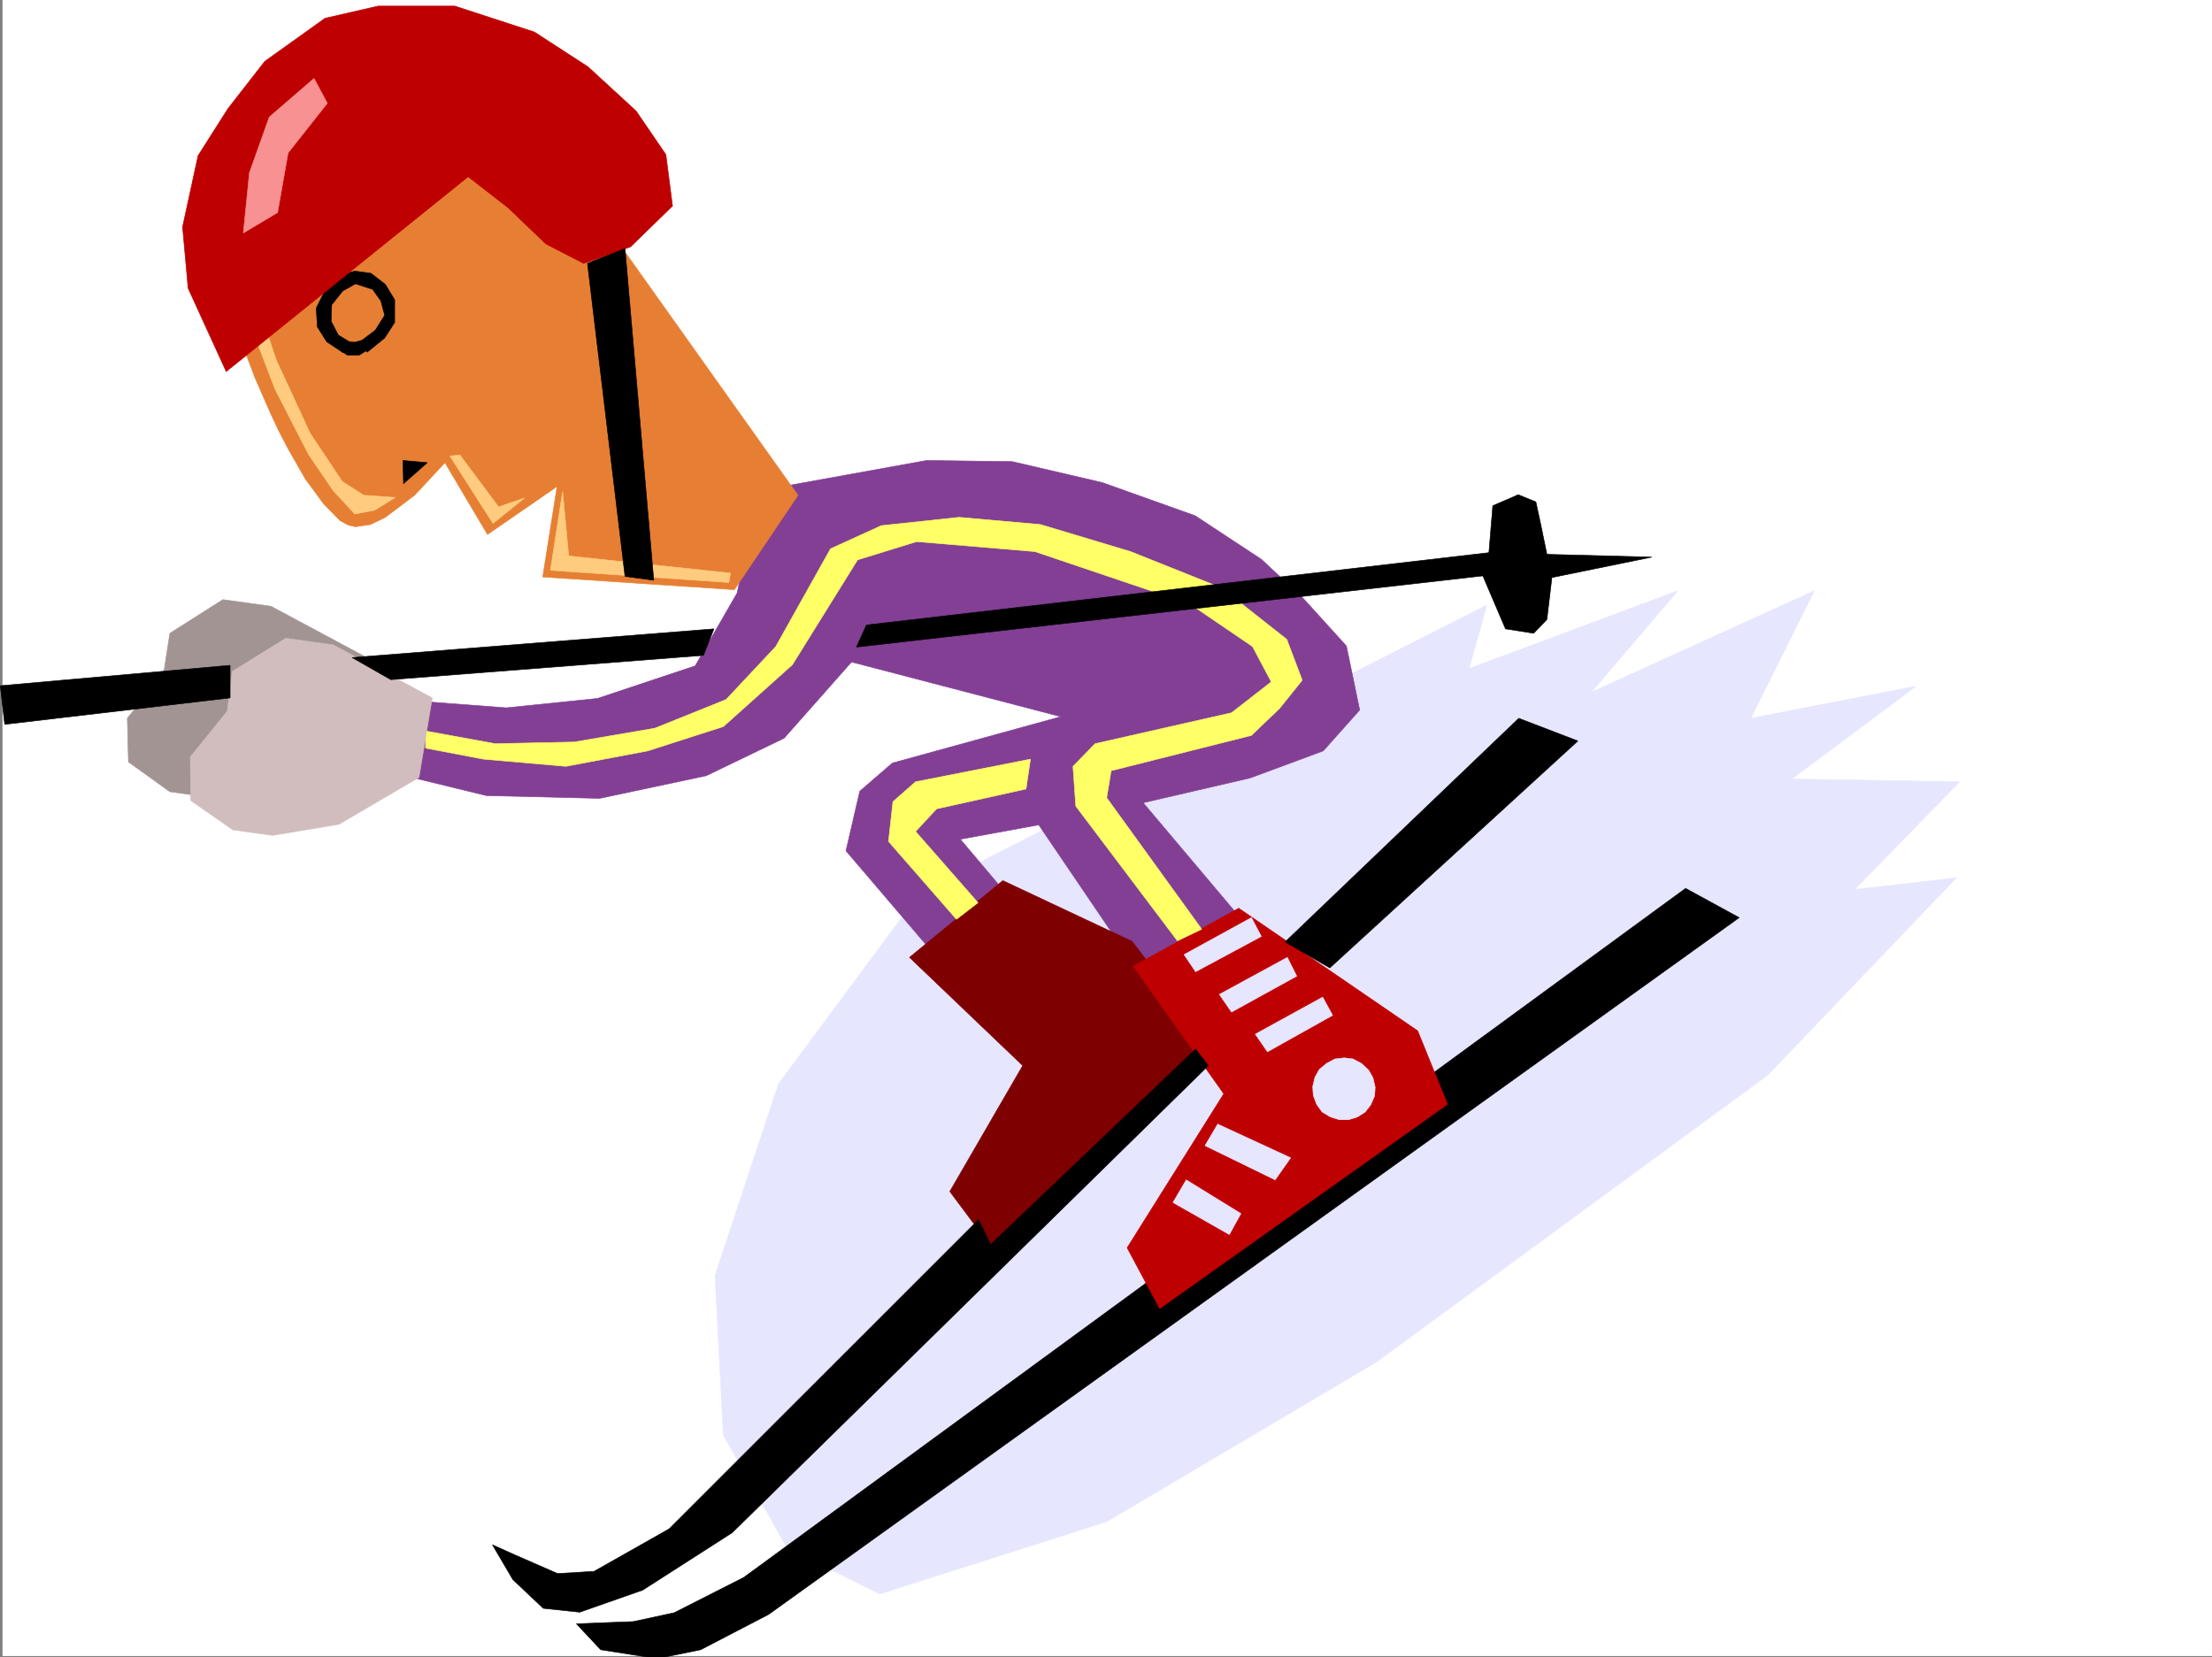 <svg xmlns="http://www.w3.org/2000/svg" width="3000.396" height="2248.25"><rect width="100%" height="100%" fill="#808080" stroke="none"/><defs><clipPath id="a"><path d="M0 0h2997v2244.137H0Zm0 0"/></clipPath><clipPath id="b"><path d="M778 1203h1578v1043.09H778Zm0 0"/></clipPath><clipPath id="c"><path d="M777 1202h1580v1044.09H777Zm0 0"/></clipPath></defs><path fill="#fff" d="M3.38 2246.297h2997.016V0H3.381Zm0 0"/><g clip-path="url(#a)" transform="translate(3.38 2.16)"><path fill="#fff" fill-rule="evenodd" stroke="#fff" stroke-linecap="square" stroke-linejoin="bevel" stroke-miterlimit="10" stroke-width=".743" d="M.742 2244.137h2995.531V-2.16H.743Zm0 0"/></g><path fill="#e6e6ff" fill-rule="evenodd" stroke="#e6e6ff" stroke-linecap="square" stroke-linejoin="bevel" stroke-miterlimit="10" stroke-width=".743" d="m1193.193 2162.387-125.863-62.91-86.176-152.805-11.222-216.457 86.136-259.899 192.57-259.898 768-389.512-24.007 86.137 283.242-105.61-117.652 137.829 302.71-137.828-86.175 173.015 224.043-43.437-168.598 125.863 227.797 3.71-142.363 146.08 137.867-15.72-255.52 267.367-531.21 389.516-365.626 216.457zm0 0"/><path fill="#823f94" fill-rule="evenodd" stroke="#823f94" stroke-linecap="square" stroke-linejoin="bevel" stroke-miterlimit="10" stroke-width=".743" d="m1029.092 665.875 227.796-41.215 116.126 1.528 122.148 28.464 125.863 44.926 89.89 59.156 56.227 52.434 59.16 65.18 17.985 86.882-49.422 55.442-98.922 36.676-145.336 33.703 149.086 176.773-143.847 69.676-146.86-216.457-106.39 19.473 72.687 86.136-83.95 98.102-143.847-168.523 18.73-80.895 44.22-38.203 228.5-62.91-283.942-74.172-91.418 103.379-105.648 50.945-144.59 30.695-153.625-3.754-156.594-38.199 15.758-93.605 167.816 12.707 123.633-12.707 132.629-44.184 56.93-98.883zm0 0"/><path fill="#a39494" fill-rule="evenodd" stroke="#a39494" stroke-linecap="square" stroke-linejoin="bevel" stroke-miterlimit="10" stroke-width=".743" d="M501.63 894.336 367.518 822.43l-65.18-8.993-71.94 45.668-8.25 53.176-49.423 62.168 1.485 59.2 56.187 40.43 53.957 7.507 89.149-15.758 109.402-62.914zm0 0"/><g clip-path="url(#b)" transform="translate(3.38 2.16)"><path fill-rule="evenodd" d="m2282.973 1203.02-1277.477 934.76-94.387 47.938-55.445 11.965-77.184 3.011 32.961 35.192 76.442 12 59.16-12 92.156-47.938 1316.457-945.242zm0 0"/></g><g clip-path="url(#c)" transform="translate(3.38 2.16)"><path fill="none" stroke="#000" stroke-linecap="square" stroke-linejoin="bevel" stroke-miterlimit="10" stroke-width=".743" d="m2282.973 1203.02-1277.477 934.76-94.387 47.938-55.445 11.965-77.184 3.011 32.961 35.192 76.442 12 59.16-12 92.156-47.938 1316.457-945.242zm0 0"/></g><path fill="#7f0000" fill-rule="evenodd" stroke="#7f0000" stroke-linecap="square" stroke-linejoin="bevel" stroke-miterlimit="10" stroke-width=".743" d="m1233.662 1298.785 153.586 146.82-98.887 170.75 63.656 85.395 291.493-283.125-107.918-141.54-175.325-82.425zm0 0"/><path fill="#e67f33" fill-rule="evenodd" stroke="#e67f33" stroke-linecap="square" stroke-linejoin="bevel" stroke-miterlimit="10" stroke-width=".743" d="m391.486 193.23-36.715 52.434-33.703 60.684-11.261 55.445 3.011 39.687 4.496 35.188 28.465 75.66 10.52 23.969 10.476 23.969 11.223 23.964 12.004 23.227 11.965 20.957 12.004 20.996 24.71 33.707 22.481 23.184 11.262 6.023 9.738 2.227 20.215-2.969 20.25-9.777 39.687-29.95 41.211-44.183 57.715 97.36 94.387-65.141-19.473 122.812 259.977 17.242 86.176-128.09-262.989-370.003 23.227-50.946 5.984-42.699-5.242-20.215-13.488-16.46-18.73-9.735-20.958-3.754-20.996 2.227-20.215 5.28-17.984 6.723-14.977 7.508-13.488 7.469-7.508-13.488-22.484-29.953-36.715-31.473-23.223-10.48-25.457-5.239-15.011.742-14.977 1.524-15.719 5.242-15.758 5.238-32.96 15.719-31.477 17.984-26.977 18.73-22.445 15.72zm0 0"/><path fill="#ffcc7f" fill-rule="evenodd" stroke="#ffcc7f" stroke-linecap="square" stroke-linejoin="bevel" stroke-miterlimit="10" stroke-width=".743" d="m393.756 213.484-39.727 63.657-18.73 50.91-13.489 47.933 14.977 56.93 35.973 94.39 45.707 89.145 33.703 49.426 29.246 31.473 26.98-5.278 27.723-17.203-42.738-3.012-29.207-18.73-43.442-65.14-45.707-98.883-28.504-84.653-4.496-39.683 16.5-58.418 18.73-42.696 25.493-42.699zM610.29 618.68l58.415 91.375 42.738-34.446-35.23 12.004-52.434-70.418zm136.34 155.031 16.505-107.094 8.25 87.621 219.504 23.227-2.227 12.746zm0 0"/><path fill-rule="evenodd" stroke="#000" stroke-linecap="square" stroke-linejoin="bevel" stroke-miterlimit="10" stroke-width=".743" d="m547.342 656.137-.746-31.477 32.96 3.012zm-81.68-177.512-22.484-14.977-12.707-20.214-1.528-25.493 12.75-25.457 21.739-20.214 17.984-4.497 21.703 2.973 19.508 15.016 12.71 20.957v30.691l-13.491 21-23.97 19.469-7.464-15.754 18.727-14.234 12.707-20.215-5.239-19.473-11.222-15.719-23.223-7.504-17.246 9.735-14.973 18.73-.746 22.48 9.738 18.731 18.727 11.219zm0 0"/><path fill-rule="evenodd" stroke="#000" stroke-linecap="square" stroke-linejoin="bevel" stroke-miterlimit="10" stroke-width=".743" d="m464.174 462.125 16.5 2.266 20.215-5.239-1.485 14.973-12.004 7.508h-16.5l-9.738-6.762zm0 0"/><path fill="#bf0000" fill-rule="evenodd" stroke="#bf0000" stroke-linecap="square" stroke-linejoin="bevel" stroke-miterlimit="10" stroke-width=".743" d="M306.838 504.078 255.146 391l-7.507-83.164 20.996-96.617 40.43-63.656 50.202-64.438 81.68-58.414L512.853 8.25h104.164l107.875 35.191 72.688 47.192 65.18 59.902 40.468 59.2 8.993 69.636-56.93 55.442-63.692 22.484-50.949-26.238-51.691-49.422-53.957-41.953zm0 0"/><path fill="#f89191" fill-rule="evenodd" stroke="#f89191" stroke-linecap="square" stroke-linejoin="bevel" stroke-miterlimit="10" stroke-width=".743" d="m330.06 316.086 8.25-81.64 26.942-75.66 60.722-52.434 17.985 33.703-53.215 67.41-14.23 80.898zm0 0"/><path fill-rule="evenodd" stroke="#000" stroke-linecap="square" stroke-linejoin="bevel" stroke-miterlimit="10" stroke-width=".743" d="m796.838 357.297 50.945 424.664 38.984 5.238-38.984-450.156zm0 0"/><path fill="#bf0000" fill-rule="evenodd" stroke="#bf0000" stroke-linecap="square" stroke-linejoin="bevel" stroke-miterlimit="10" stroke-width=".743" d="m1537.119 1310.79 122.852 173.015-131.102 208.953 44.18 82.422 390.375-277.14-40.469-99.63-242.73-166.289zm0 0"/><path fill="#e6e6ff" fill-rule="evenodd" stroke="#e6e6ff" stroke-linecap="square" stroke-linejoin="bevel" stroke-miterlimit="10" stroke-width=".743" d="m1859.303 1498.781-7.508 9.735-10.48 6.726-12.005 3.754h-12.746l-11.965-3.754-11.261-6.726-7.465-10.477-4.496-12.004-.785-11.965 3.011-12.746 5.985-10.48 9.773-8.25 11.223-5.98 12.746-1.489 11.965 1.488 11.262 5.98 9.734 8.993 5.98 10.48 3.012 12.746-.742 11.965zm-253.254-203.75 91.379-50.164 13.488 25.453-89.148 47.938zm47.937 53.957 92.16-50.203 12.747 25.453-88.407 48.719zm48.719 53.918 91.379-50.203 13.488 24.711-88.406 49.461zm-50.985 122.071 98.922 45.71-20.996 29.95-95.132-46.45zm-42.699 75.66-17.984 30.695 76.441 43.477 15.715-28.465zm0 0"/><path fill="#ff6" fill-rule="evenodd" stroke="#ff6" stroke-linecap="square" stroke-linejoin="bevel" stroke-miterlimit="10" stroke-width=".743" d="m1597.056 1276.3-137.867-182.75-3.75-53.921 29.95-30.691 185.097-41.958 53.922-41.953-25.457-47.937-84.687-57.672-210.516-71.16-160.352-13.492-80.152 24.754-88.445 142.28-93.645 83.91-102.637 32.962-110.886 20.957-111.633-9.735-78.707-14.976v-23.223l94.426 17.242 107.132-2.269 109.403-18.727 96.656-38.945 67.41-71.906 74.211-132.586 68.934-31.438 105.61-11.261 110.144 9.777 122.148 36.676 123.633 49.422 88.406 69.675 20.957 55.446L1735.666 961l-38.238 36.676-190.301 47.937-5.98 36.715 128.87 178.258zm0 0"/><path fill="#ff6" fill-rule="evenodd" stroke="#ff6" stroke-linecap="square" stroke-linejoin="bevel" stroke-miterlimit="10" stroke-width=".743" d="m1397.725 1029.895-5.981 40.43-121.367 26.976-28.465 30.695 84.652 96.656-29.207 22.442-92.16-105.61 5.985-53.918 30.73-26.98zm0 0"/><path fill-rule="evenodd" stroke="#000" stroke-linecap="square" stroke-linejoin="bevel" stroke-miterlimit="10" stroke-width=".743" d="m1175.209 847.883 844.402-98.14 5.238-63.657 34.489-14.973 23.969 9.735 6.761 31.476 8.211 39.688 142.364 3.754-135.598 27.718-6.766 56.891-17.984 18.73-38.2-5.98-30.734-71.906-849.644 96.617zm0 0"/><path fill="#d1bdbd" fill-rule="evenodd" stroke="#d1bdbd" stroke-linecap="square" stroke-linejoin="bevel" stroke-miterlimit="10" stroke-width=".743" d="M586.283 946.766 452.17 874.863l-64.438-8.992-72.644 44.926-6.766 53.918-50.203 62.168.742 59.199 56.969 39.684 53.918 7.507 89.93-15.011 108.66-63.656zm0 0"/><path fill-rule="evenodd" stroke="#000" stroke-linecap="square" stroke-linejoin="bevel" stroke-miterlimit="10" stroke-width=".743" d="m968.408 853.125-490.746 38.941 52.434 29.95 424.078-32.922zm-656.332 49.422L.37 930.266l6.023 52.433 305.684-35.933Zm355.887 1193.176 27.722 47.191 41.211 38.945 49.461 5.239 85.395-29.95 121.406-77.886 645.855-633.657-17.245-22.484-277.962 265.14-16.5-33.706-419.582 419.464-101.894 57.672-49.461 3.012-58.414-25.492zm1075.172-817.895L2060.08 974.45l80.156 30.735-336.418 307.832zm0 0"/></svg>
